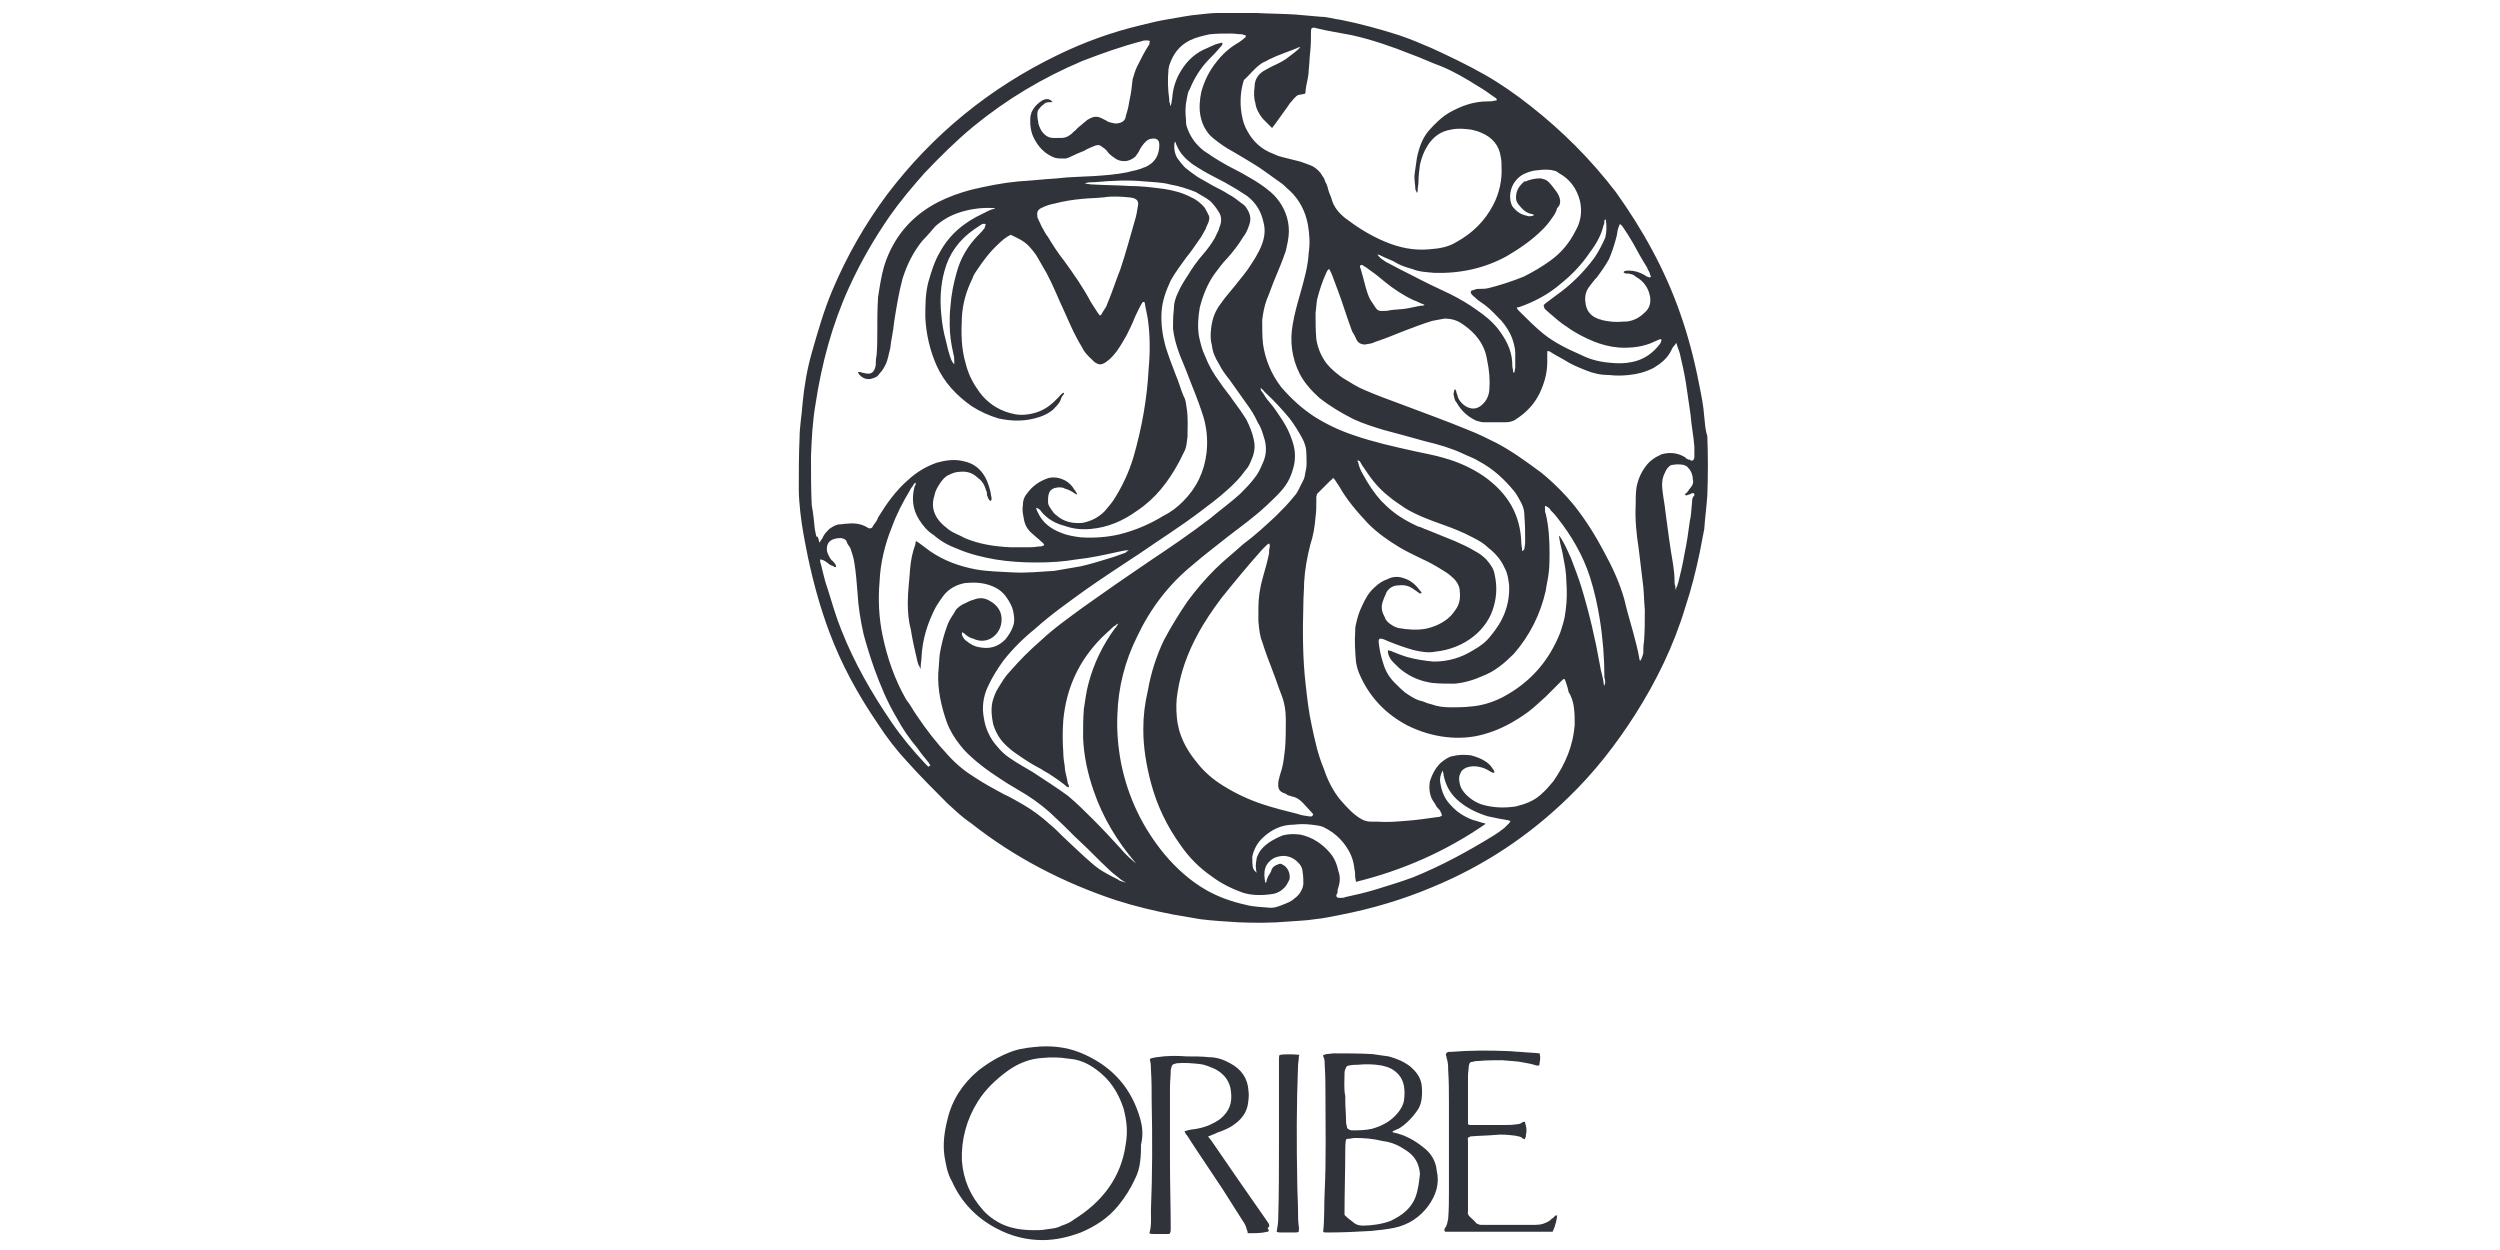 <?xml version="1.0" encoding="utf-8"?>
<!-- Generator: Adobe Illustrator 25.2.1, SVG Export Plug-In . SVG Version: 6.00 Build 0)  -->
<svg version="1.1" id="Слой_1" xmlns="http://www.w3.org/2000/svg" xmlns:xlink="http://www.w3.org/1999/xlink" x="0px" y="0px"
	 viewBox="0 0 328 164" style="enable-background:new 0 0 328 164;" xml:space="preserve">
<style type="text/css">
	.st0{display:none;}
	.st1{display:inline;}
	.st2{fill:#97113C;}
	.st3{fill:#30333A;}
</style>
<g class="st0">
	<g class="st1">
		<path class="st2" d="M309.4,132.5c-9.5-1.3-11.1-3.1-11.1-12.5c0-31.6,0-63.1,0-94.8c0-2.1,0-4.1,0-6.3c-15.1,0-29.4,0-43.7,0
			c0,2.4,0,4.5,0,7.2c3.7,0,7.2-0.1,10.5,0c4.5,0.1,7.2,2.2,7,7.2c-0.1,5.5,0,10.9,0,16.3c0,4.8,0,9.5,0,14.8
			c-3.4-1.1-5.7-2-8.3-2.8c-26.3-7.9-53.1,11.9-52.8,39.5c0.3,20.3,9.1,35,29.1,41.8c5.9,1.3,8.9,1.7,14.2,0
			c5.7-2.8,11.5-5.6,17.6-8.7c-2.1,7.6,3.2,6.6,8.1,6.6c5.7-0.1,11.6,0,17.4,0c4.8,0,9.6,0,14.3,0c0-3.1,0-5.5,0-7.8
			C310.7,132.9,310.1,132.7,309.4,132.5z M272,120.9c-0.3,2.5-1.7,5.5-3.7,7.2c-8.7,6.9-21,3.5-25-7.2c-5.5-14.6-4.8-29.5,1.6-43.9
			c3.1-7.2,9.8-10.3,15.7-8.7c6.9,1.6,11.4,7.9,11.5,15.7c0,6,0,12,0,17.9C272.2,108.3,272.5,114.5,272,120.9z"/>
	</g>
	<g class="st1">
		<path class="st2" d="M197.1,115.4c0-30,0-59.9,0-89.9c0-2.1,0-4.3,0-6.3c-15,0-29.2,0-43.7,0c0.1,2.5,0.3,4.5,0.4,7
			c3.7,0,6.8-0.1,9.8,0c5.9,0.1,7.5,1.7,7.5,7.5c0,4,0,8,0,12c0,6,0,12.2,0,18.7c-3.4-1.1-5.7-2-8.3-2.6
			c-27.4-7.6-52.5,11.5-52.4,39.8c0.1,20.1,9,34.5,28.5,41.5c6.3,1.1,8.4,1.3,14.2,0c6-2.8,12.2-5.7,18.1-8.7c0.1,1.9,0.4,4,0.5,6.6
			c6.6,0,13.1,0,19.6,0s13,0,19.4,0c0-3,0-5.2,0-7.5C197.1,129.8,197.1,129.8,197.1,115.4z M170.8,121.1c-0.1,2.2-1.5,4.9-3.1,6.3
			c-8.3,7-20.1,4.6-24.6-5.2c-6.9-15.4-6-31.1,1.3-46.1c3.4-6.8,9.8-9.4,15.7-7.8c6,1.6,10.7,7.9,10.7,14.8c0.1,6.3,0,12.6,0,19
			C171,108.5,171.3,114.9,170.8,121.1z"/>
	</g>
	<g class="st1">
		<path class="st2" d="M109.8,127.6c-0.5,0.1-1.1,0-1.5,0.3c-3.7,2.5-7.4,4.4-11.5,1.6c-4.1-2.6-3.7-7-3.7-11.3
			c0.5-11.4,1-22.9,1.1-34.2c0-14.3-7.4-23-21.4-25c-6.3-0.9-13-1.3-19.5-0.7C42.5,59,32.3,61.5,24.6,69.9
			c-4.5,4.9-3.7,13.1,1.7,16.1c5.5,2.8,11.5,3.4,17.4,0.9c4.8-2,5.9-6.3,5.4-10.9c-0.4-2.8-1.1-5.6-1.9-8.7
			c4.9-3.1,10.4-4.4,14.8-1.3c7,4.6,5.9,12.5,5.1,19.4c-0.4,3.2-6.1,3.2-9.4,4.1c-16.1,3.9-31.8,8.4-39.8,25c-2,4.4-1.9,8,0,12
			c4.8,9.4,12,15,23,15.2c10.7,0.3,18.9-5.1,26.7-11.4c6.9,11.8,16.5,12.4,29.1,8.7C106.2,136.3,110.1,132.5,109.8,127.6z
			 M67.4,120.4c-0.1,4.1-5.4,7.6-10.9,7.9c-5.5,0.3-9.6-2.6-10.4-7.4c-1.5-8.7,1.6-15.5,9.6-19.8c3.4-1.9,7-3.4,11.8-5.5
			C67.4,104.9,67.6,112.7,67.4,120.4z"/>
	</g>
</g>
<g>
	<path class="st3" d="M138.2,12.9c0.1,0.1,0.1,0.1,0.1,0.1l0,0C138.3,13,138.3,12.9,138.2,12.9z"/>
	<path class="st3" d="M138.2,12.9c0-0.1-0.1-0.1-0.1-0.1C138.1,12.8,138.2,12.8,138.2,12.9z"/>
	<path class="st3" d="M223.6,54.7c-0.1-1.5-0.4-2.9-0.7-4.4c-0.6-3.1-1.4-6.2-2.5-9.3c-2-5.7-4.9-10.9-8.4-15.8
		c-3.3-4.3-7-8-11.2-11.3c-1.9-1.5-3.9-2.9-6-4.1c-2.3-1.3-4.6-2.4-7-3.5c-1.4-0.6-2.8-1.2-4.3-1.7c-2.5-0.8-5.1-1.5-7.6-2
		c-0.9-0.1-1.7-0.4-2.6-0.4c-1.1-0.1-2.3-0.2-3.4-0.3c-1.6-0.1-3.3-0.1-5.1-0.2c-1.5,0-3.2,0-4.9,0c-0.9,0-1.7,0.1-2.6,0.2
		c-1.3,0.1-2.6,0.4-3.9,0.6c-1.3,0.2-2.5,0.5-3.7,0.8c-3.8,0.9-7.4,2.2-10.9,3.9c-8.9,4.3-16.4,10.4-22.4,18.3
		c-2.9,3.9-5.3,8.1-7.2,12.6c-1.1,2.6-1.9,5.4-2.7,8.2c-0.6,2.1-1,4.4-1.2,6.6c-0.1,1.5-0.4,3.1-0.4,4.6c-0.1,2.2-0.1,4.5-0.1,6.7
		c0,1,0.1,2,0.2,3c0.2,1.9,0.6,3.9,1,5.9c0.7,3.3,1.6,6.6,2.8,9.8c1.6,4.3,3.8,8.3,6.4,12.1c1.1,1.7,2.4,3.4,3.8,4.9
		c1.7,1.9,3.5,3.7,5.3,5.5c1,0.9,1.9,1.8,3.1,2.6c5.7,4.5,12.1,7.8,19,10.1c2.5,0.8,5,1.4,7.6,1.9c1.1,0.2,2.4,0.4,3.5,0.6
		c1.6,0.2,3.3,0.3,4.9,0.4c2.2,0.1,4.5,0.1,6.7-0.1c1.1-0.1,2.2-0.1,3.4-0.3c1.2-0.1,2.4-0.4,3.5-0.6c4.1-0.8,8.1-2,11.9-3.6
		c6.8-2.8,12.8-6.8,18-11.9c3.3-3.2,6.1-6.8,8.6-10.7c2.8-4.4,5.1-9.1,6.6-14.1c0.8-2.4,1.4-4.8,1.9-7.2c0.2-1,0.4-2.1,0.6-3.1
		c0.1-1.5,0.3-2.9,0.4-4.4c0.1-2.6,0.1-5.3,0-7.8C223.7,56.3,223.7,55.5,223.6,54.7z M212.1,31c0.1-0.4,0.1-0.9,0.3-1.3
		c0-0.1,0.1-0.1,0.1-0.3c0.3,0.1,0.4,0.4,0.5,0.5c0.4,0.6,0.8,1.2,1.2,1.9c0.6,1.1,1.2,2.2,1.9,3.3c0.1,0.4,0.4,0.6,0.4,1
		c0.1,0.1,0.1,0.1,0.1,0.2c-0.1,0.1-0.1,0.1-0.2,0.1c-0.2-0.1-0.4-0.1-0.6-0.3c-0.7-0.4-1.4-0.6-2.1-0.6c-0.2,0-0.4,0-0.6,0.1
		c-0.1,0.1-0.1,0.1-0.1,0.1c0.1,0.1,0.1,0.1,0.1,0.1c0.1,0.1,0.4,0.1,0.6,0.1c0.4,0.1,0.6,0.1,0.9,0.4c1.1,0.6,1.7,1.5,1.9,2.7
		c0.1,0.8-0.1,1.4-0.6,1.9c-0.6,0.6-1.2,1-2,1.2c-0.4,0.1-0.7,0.1-1,0.1c-0.9,0.1-1.8,0-2.7-0.2c-0.2-0.1-0.4-0.1-0.6-0.2
		c-1-0.4-1.5-1.1-1.6-2.2c-0.1-0.8,0.1-1.5,0.6-2.1c0.3-0.4,0.6-0.8,0.9-1.1c0.6-0.8,1.1-1.5,1.6-2.4
		C211.4,33.3,211.8,32.2,212.1,31z M210.4,29.5c0.1-0.1,0.1-0.4,0.1-0.6l0.1-0.1c0,0,0.1,0,0.1,0.1c0.1,0.8,0.1,1.6-0.1,2.3
		c-0.4,0.9-0.8,1.7-1.4,2.6c-1.4,1.9-3.1,3.6-5.1,5c-0.4,0.3-0.8,0.6-1.2,0.9c-0.1,0.1-0.3,0.2-0.4,0.4c0.1,0.1,0.1,0.1,0.1,0.3
		c0.1,0.2,0.4,0.4,0.6,0.6c0.8,0.7,1.6,1.4,2.4,1.9c1.1,0.8,2.3,1.4,3.5,1.9c1,0.4,2.1,0.7,3.3,0.8c1.6,0.1,3.3-0.1,4.7-0.8
		c0.2-0.1,0.5-0.2,0.7-0.3c0.1,0,0.1,0,0.2,0.1c-0.1,0.2-0.1,0.4-0.2,0.5c-0.9,1.2-2.1,2.1-3.7,2.4c-0.9,0.2-1.9,0.2-2.8,0.1
		c-1.3-0.1-2.6-0.4-3.8-1c-1.8-0.8-3.5-1.6-5-2.8c-1.1-0.9-2.1-1.9-3.1-2.9c-0.1-0.1-0.3-0.3-0.4-0.5c0.1-0.1,0.1-0.1,0.3-0.1
		c2-0.7,3.9-1.7,5.5-3.1c1.5-1.2,2.8-2.6,3.8-4.1C209.5,31.9,210.1,30.8,210.4,29.5z M204.1,25c-0.3-0.4-0.6-0.8-0.9-1.1
		c-0.4-0.4-0.7-0.4-1.1-0.5c-0.6,0-1.1,0.1-1.7,0.3c-0.1,0.1-0.2,0.1-0.4,0.1c-0.7,0.6-1.1,1.2-1.1,2.1c0,0.4,0.1,0.6,0.3,0.9
		c0.5,0.6,1,1.2,1.9,1.3c0.1,0,0.1,0.1,0.1,0.1c0.1,0.1-0.1,0.1-0.1,0.1c-0.3,0.1-0.6,0.1-0.8,0c-0.6-0.1-1.1-0.4-1.5-0.8
		c-0.2-0.2-0.4-0.4-0.5-0.7c-0.5-1.4,0.1-3.1,1.5-3.9c0.4-0.2,0.9-0.4,1.4-0.5c0.8-0.1,1.5-0.2,2.3-0.1c0.4,0.1,0.7,0.1,1,0.4
		c1.5,0.8,2.4,2.1,2.8,3.7c0.3,1.4,0.1,2.7-0.6,3.9c-0.8,1.6-1.9,2.9-3.3,3.9c-1.1,0.8-2.3,1.5-3.5,2.1c-1.5,0.6-3,1.1-4.6,1.5
		c-0.4,0.1-0.8,0.1-1.2,0.1c-0.2,0-0.4,0-0.6,0.1c-0.1,0-0.2,0.1-0.4,0.1c-0.1,0.1-0.2,0.2-0.1,0.4c0.1,0.2,0.4,0.4,0.6,0.6
		c0.4,0.4,0.8,0.6,1.2,0.9c0.8,0.6,1.5,1.4,2.2,2.1c0.6,0.7,1.1,1.5,1.4,2.3c0.2,0.6,0.4,1.3,0.4,1.9c0,0.6,0,1.2,0,1.9
		c0,0.2-0.1,0.4-0.1,0.6c0,0.1-0.1,0.1-0.1,0.1c-0.1-0.1-0.1-0.2-0.1-0.4c-0.1-0.4-0.1-0.6-0.1-1c-0.1-1.7-0.9-3.1-1.9-4.4
		c-0.8-1-1.7-1.7-2.7-2.4c-1.1-0.8-2.3-1.5-3.5-2.1c-1.7-0.8-3.4-1.6-5.1-2.5c-1-0.5-2-1-3.1-1.6c-0.3-0.1-0.6-0.4-0.8-0.5
		s-0.4-0.4-0.6-0.6c0.2,0,0.4,0.1,0.4,0.1c0.7,0.4,1.5,0.6,2.1,1c0.7,0.4,1.4,0.6,2.1,0.8c1,0.4,1.9,0.4,2.9,0.5
		c3.4,0.1,6.6-0.6,9.5-2.2c1.7-1,3.3-2.1,4.7-3.5c0.5-0.5,0.9-1,1.3-1.6c0.3-0.4,0.5-0.8,0.6-1.2C204.9,26.8,204.8,25.9,204.1,25z
		 M186.9,40c-0.1,0.1-0.2,0.1-0.4,0.1c-0.7,0.1-1.4,0.3-2.1,0.4c-0.6,0.1-1.4,0.1-2,0.2c-0.4,0.1-0.8,0.1-1.1,0.1
		c-0.4,0-0.6-0.1-0.8-0.4s-0.4-0.6-0.6-0.9c-0.4-0.6-0.6-1.4-0.8-2.1c-0.2-0.8-0.4-1.5-0.6-2.2c-0.1-0.1-0.1-0.3,0-0.4
		c0.1-0.1,0.4,0,0.4,0.1c0.3,0.1,0.6,0.4,0.9,0.6c0.6,0.4,1.2,0.9,1.8,1.4c1.2,1,2.6,1.9,3.9,2.5c0.4,0.1,0.8,0.4,1.2,0.5
		C186.7,39.9,186.9,40,186.9,40z M165.7,8.2c0.3-0.1,0.6-0.3,0.8-0.4c1.2-0.6,2.5-1,3.7-1.5c0.1-0.1,0.2-0.1,0.4-0.1
		c-0.1,0.1-0.1,0.1-0.1,0.1c-0.4,0.4-0.8,0.7-1.2,1c-0.7,0.6-1.5,1-2.4,1.4c-0.4,0.2-0.7,0.4-1.1,0.6c-0.8,0.5-1.2,1.2-1.2,2.1
		c-0.1,0.7-0.1,1.5,0.1,2.1c0.1,0.8,0.5,1.5,1,2.1c0.4,0.4,0.8,0.8,1.2,1.2c0.1-0.1,0.1-0.2,0.3-0.4c0.6-0.8,1.2-1.7,1.8-2.5
		c0.2-0.4,0.5-0.6,0.7-0.9c0.1-0.1,0.3-0.3,0.4-0.4c0.1-0.1,0.4-0.2,0.6-0.2c0.1,0,0.4-0.1,0.5-0.1c0.1-0.1,0.1-0.4,0.1-0.5
		c0.1-0.9,0.4-1.7,0.4-2.6c0.1-0.8,0.1-1.6,0.2-2.4c0.1-0.9,0.1-1.8,0.1-2.6c0-0.1,0-0.4,0.1-0.5c0.2-0.1,0.4-0.1,0.6,0
		c1.6,0.4,3.1,0.6,4.6,0.9c2.7,0.6,5.3,1.5,7.8,2.5c1.4,0.5,2.6,1.1,4,1.6c1.7,0.7,3.2,1.6,4.8,2.6c0.7,0.4,1.4,0.9,2.1,1.4
		c0.1,0.1,0.3,0.1,0.4,0.4c-0.1,0.1-0.1,0.1-0.3,0.1c-0.3,0.1-0.6,0.1-0.9,0.1c-1.9,0-3.5,0.6-5.1,1.5c-1,0.6-1.9,1.5-2.7,2.4
		c-0.8,1-1.2,2.1-1.5,3.5c-0.1,0.7-0.2,1.4-0.3,2.1c-0.1,0.7,0.1,1.5,0.1,2.1c0.1,0.1,0.1,0.2,0.2,0.4c0.1-0.1,0.1-0.2,0.1-0.4
		c0-0.4,0.1-0.6,0.1-1c0-0.8,0.1-1.5,0.2-2.3c0.2-0.9,0.5-1.7,1-2.5c0.7-1.1,1.7-1.9,3.1-2.1c0.9-0.2,1.7-0.1,2.6,0
		c0.4,0.1,0.9,0.2,1.3,0.4c1.5,0.6,2.4,1.7,2.6,3.2c0.1,0.4,0.1,0.9,0.1,1.3c0.1,1.7-0.3,3.5-1.1,5c-1.1,2.1-2.7,3.7-4.9,4.9
		c-1,0.6-2.1,0.8-3.4,0.9c-2.1,0.2-4-0.2-5.9-1c-1.9-0.8-3.5-1.8-5.1-3c-0.9-0.7-1.6-1.5-1.9-2.6c-0.1-0.4-0.3-0.7-0.4-1.1
		s-0.2-0.8-0.4-1.1c-0.1-0.3-0.2-0.6-0.4-0.8c-0.3-0.6-0.8-1-1.3-1.3c-0.5-0.2-1-0.4-1.6-0.6c-0.8-0.2-1.6-0.4-2.4-0.6
		c-0.4-0.1-0.7-0.2-1.1-0.4c-1.6-0.6-2.7-1.6-3.5-3.1c-0.5-0.9-0.7-1.9-0.8-2.9c-0.1-1.2,0-2.5,0.4-3.7C164,9.8,164.7,8.8,165.7,8.2
		z M153.3,9.2c0-0.2,0.1-0.5,0.1-0.6c0.5-1.5,1.3-2.6,2.7-3.3c0.8-0.4,1.7-0.6,2.6-0.8c0.9-0.1,1.9-0.1,2.8-0.1c0.5,0,1,0.1,1.5,0.1
		c0.1,0.1,0.4,0.1,0.5,0.2c-0.1,0.1-0.1,0.1-0.1,0.2c-0.4,0.3-0.7,0.6-1.1,0.8c-1,0.6-1.9,1.4-2.6,2.3c-1,1.2-1.7,2.6-2.1,4.1
		c-0.2,1-0.3,2.1-0.1,3.1s0.6,1.8,1.2,2.5c0.4,0.4,0.8,0.7,1.2,1c0.8,0.6,1.5,1,2.4,1.5c1.3,0.8,2.6,1.5,3.8,2.4
		c0.7,0.5,1.4,1,2.1,1.5c0.4,0.3,0.6,0.6,1,0.9c1.3,1.2,2.1,2.8,2.4,4.5c0.2,1.2,0.3,2.4,0.1,3.7c-0.1,1.8-0.6,3.5-1.1,5.3
		c-0.4,1.4-0.8,2.8-1,4.1c-0.4,2.2-0.1,4.4,0.9,6.4c0.6,1.2,1.6,2.3,2.6,3.2c1.4,1.1,2.9,2,4.5,2.8c1.3,0.6,2.6,1,3.9,1.4
		c1.9,0.5,3.7,1,5.5,1.5c1.7,0.4,3.4,0.9,4.9,1.6c0.8,0.4,1.5,0.6,2.1,1c1.9,1,3.4,2.4,4.7,4c0.4,0.5,0.6,1,0.9,1.5
		c0.3,0.6,0.4,1.1,0.4,1.7c0.1,1.1,0.1,2.4,0.1,3.5c0,0.3-0.1,0.6-0.1,0.8c0,0.1-0.1,0.1-0.2,0.3c-0.1,0-0.1-0.1-0.1-0.1
		c0-0.4-0.1-0.6-0.1-0.9c-0.1-3.8-1.8-6.6-4.9-8.8c-1.6-1.1-3.4-1.9-5.2-2.4c-1.3-0.4-2.6-0.6-3.9-0.9c-2.7-0.6-5.4-1.2-8-2.1
		c-1.8-0.6-3.5-1.4-5.1-2.4c-1.7-1.1-3.1-2.4-4.4-3.9c-1.3-1.7-2.1-3.6-2.4-5.7c-0.1-1-0.1-2.1-0.1-3.1c0.1-0.9,0.3-1.9,0.6-2.7
		c0.4-0.9,0.7-1.9,1.1-2.8c0.5-1.2,1-2.4,1.4-3.6c0.2-0.9,0.4-1.7,0.4-2.6c0-1.6-0.6-3.1-1.6-4.3c-0.4-0.5-0.9-0.9-1.4-1.3
		c-0.8-0.6-1.6-1.1-2.5-1.6c-0.8-0.5-1.7-0.9-2.6-1.4c-0.7-0.4-1.4-0.8-2-1.2c-0.5-0.4-1-0.6-1.4-1c-0.9-0.8-1.5-1.7-1.9-2.9
		c-0.1-0.3-0.1-0.6-0.1-0.9c-0.1-0.9-0.1-1.8,0.1-2.7c0.1-0.4,0.1-0.9,0.4-1.3c0.6-1.5,1.5-2.9,2.6-4c0.4-0.4,0.9-0.9,1.3-1.4
		c0.1-0.1,0.4-0.4,0.4-0.6c-0.1-0.1-0.1-0.1-0.1-0.1c-0.1,0-0.3,0.1-0.4,0.1c-0.5,0.1-1,0.4-1.5,0.6c-1.5,0.6-2.6,1.6-3.4,2.9
		c-0.7,1.1-1.1,2.3-1.2,3.6c0,0.2-0.1,0.5-0.1,0.7c0,0.1-0.1,0.2-0.1,0.4c-0.1-0.1-0.1-0.1-0.1-0.3c-0.1-0.2-0.1-0.4-0.1-0.6
		C153.2,11.6,153.2,10.3,153.3,9.2z M154.8,46.6c0.4,1,0.8,1.9,1.2,3c0.6,1.5,1.2,3,1.7,4.5c0.6,1.7,0.8,3.5,0.6,5.3
		c-0.3,2.5-1.3,4.6-3.1,6.4c-0.8,0.8-1.6,1.4-2.6,1.9c-1.8,1.1-3.7,1.9-5.7,2.4c-1.7,0.4-3.4,0.5-5.1,0.4c-0.9-0.1-1.9-0.3-2.6-0.6
		c-1.3-0.5-2.4-1.3-3-2.6c-0.1-0.2-0.2-0.4-0.3-0.7c0.1,0.1,0.2,0.1,0.3,0.1c0.1,0.1,0.3,0.2,0.4,0.4c0.8,1,1.9,1.6,3.1,1.9
		c1.1,0.4,2.2,0.5,3.4,0.4c2.3-0.2,4.3-1.1,6.1-2.4c2.4-1.6,4.1-3.8,5.5-6.4c0.2-0.4,0.4-0.8,0.6-1.2c0.4-0.7,0.4-1.4,0.5-2.1
		c0-1.2,0.1-2.4-0.1-3.7c-0.1-0.6-0.1-1.1-0.4-1.6c-0.4-0.9-0.6-1.8-1-2.7c-0.5-1.3-1-2.6-1.4-3.9c-0.4-1.5-0.6-3-0.5-4.5
		c0.1-1.5,0.6-2.8,1.2-4.1c0.6-1.1,1.4-2.1,2.1-3.1c0.6-0.7,1.1-1.5,1.6-2.2c0.4-0.5,0.6-1,0.9-1.5c0.1-0.4,0.3-0.6,0.4-1
		c0.1-0.4,0.1-0.6-0.1-0.9c-0.1-0.3-0.3-0.5-0.4-0.8c-0.5-0.6-1.1-1.1-1.8-1.4c-1.1-0.6-2.3-0.9-3.5-1.1c-1.5-0.2-3.1-0.4-4.6-0.4
		c-1.6-0.1-3.3-0.1-4.9-0.2c-0.4,0-0.6-0.1-0.9-0.1c0-0.1,0-0.1,0.1-0.1c0.4-0.1,0.8-0.1,1.2-0.1c2.1-0.2,4.4-0.3,6.4-0.1
		c1.1,0.1,2.3,0.1,3.4,0.4c1.2,0.2,2.4,0.6,3.4,1c0.6,0.4,1.3,0.7,1.9,1.2c0.4,0.4,0.8,0.9,1.1,1.4c0.4,0.6,0.4,1.3,0.1,2
		c-0.1,0.5-0.4,0.9-0.6,1.4c-0.4,0.7-0.9,1.4-1.5,2.1c-0.8,0.9-1.5,1.9-2.1,2.9c-0.4,0.6-0.9,1.4-1.2,2.1c-0.4,0.8-0.6,1.5-0.6,2.4
		c-0.1,0.8-0.1,1.6-0.1,2.4C154,44.1,154.3,45.3,154.8,46.6z M149.3,27c-0.1,0.6-0.2,1.3-0.4,1.9c-0.6,2.1-1.2,4.3-1.9,6.4
		c-0.6,1.5-1.1,3.1-1.7,4.5c-0.1,0.4-0.4,0.8-0.6,1.1c-0.1,0.1-0.1,0.4-0.4,0.5c-0.1-0.1-0.2-0.3-0.3-0.4c-0.3-0.5-0.6-0.9-0.9-1.4
		c-1-1.9-2.2-3.6-3.5-5.4c-0.8-1-1.5-2.1-2.1-3.1c-0.4-0.5-0.6-1-0.9-1.5c-0.1-0.3-0.3-0.6-0.4-0.9c-0.1-0.1-0.1-0.2-0.1-0.4
		c-0.1-0.5,0.1-0.8,0.5-1c0.6-0.3,1.2-0.5,1.8-0.6c1.1-0.3,2.4-0.5,3.5-0.6c0.9-0.1,1.9-0.1,2.8-0.2c0.1,0,0.1,0,0.1,0
		c1.1-0.2,2.3-0.1,3.4,0C149.3,26,149.4,26.5,149.3,27z M107.1,70.4c-0.1-0.4-0.1-0.6-0.2-1c-0.1-1-0.2-2.1-0.4-3.1
		c-0.1-2.1-0.1-4.2-0.1-6.4c0.1-2.4,0.2-4.6,0.6-6.9c0.8-5.3,2.2-10.5,4.4-15.3c1.5-3.3,3.3-6.4,5.3-9.3c1.4-2,3-3.9,4.6-5.7
		c2-2.1,4.1-4.2,6.4-6.1c4.4-3.6,9.1-6.4,14.3-8.6c2.6-1,5.1-1.9,7.8-2.6c0.2-0.1,0.5-0.1,0.7-0.1c0.1,0,0.1,0,0.4,0.1
		c-0.1,0.1-0.1,0.2-0.1,0.4c-0.6,0.9-1.1,1.9-1.6,2.9c-0.3,0.6-0.4,1.1-0.6,1.7c-0.1,0.9-0.2,1.9-0.4,2.7c-0.1,0.6-0.2,1.2-0.4,1.8
		c0,0.1-0.1,0.2-0.1,0.4c-0.1,0.6-0.6,0.9-1.4,0.9c-0.4-0.1-0.8-0.1-1.2-0.4c-0.2-0.1-0.4-0.2-0.6-0.3c-0.6-0.3-1.1-0.2-1.6,0.1
		c-0.3,0.1-0.5,0.4-0.7,0.5c-0.4,0.4-0.8,0.6-1.1,1c-0.2,0.1-0.4,0.4-0.7,0.6c-0.4,0.3-0.8,0.4-1.2,0.4c-0.4,0-0.6,0-1,0
		c-0.7,0-1.2-0.4-1.6-1c-0.2-0.4-0.4-0.8-0.4-1.2c-0.1-0.4-0.1-0.7-0.1-1c0-0.3,0.1-0.5,0.3-0.7c0.1-0.1,0.2-0.3,0.4-0.4
		c0.4-0.4,0.6-0.4,1.1-0.4c0.1,0,0.1,0,0.2,0l0,0l0,0c-0.1-0.1-0.1-0.1-0.1-0.1c0-0.1-0.1-0.1-0.1-0.1c-0.1-0.1-0.3-0.2-0.5-0.2
		c-0.3,0-0.5,0.1-0.7,0.2c-0.6,0.4-1,0.8-1.3,1.4c-0.1,0.1-0.1,0.4-0.2,0.6c-0.1,1.1,0,2.2,0.6,3.2c0.6,1.1,1.5,1.9,2.6,2.3
		c0.4,0.1,0.9,0.1,1.4,0.1c0.4-0.1,0.6-0.2,1-0.4c0.4-0.2,0.9-0.4,1.4-0.6c0.5-0.3,1-0.5,1.5-0.7c0.3-0.1,0.6-0.1,0.8,0.1
		c0.3,0.2,0.6,0.4,0.8,0.7c0.2,0.3,0.6,0.6,0.9,0.8c0.5,0.4,1.1,0.5,1.7,0.4c0.4-0.1,0.8-0.3,1.1-0.6c0.1-0.2,0.4-0.5,0.5-0.8
		c0.2-0.4,0.5-0.8,0.8-1.1c0.2-0.2,0.5-0.4,0.8-0.4c0.6-0.1,1,0.1,1,0.8c0,1-0.3,1.8-1,2.4c-0.4,0.3-0.7,0.5-1.1,0.6
		c-0.6,0.3-1.4,0.4-2.1,0.6c-1.5,0.3-2.9,0.4-4.4,0.5c-1.6,0.1-3.2,0.1-4.8,0.3c-1.7,0.1-3.4,0.3-5.1,0.4c-2.1,0.2-4.1,0.6-6.2,1.1
		c-1.5,0.4-2.9,0.9-4.3,1.6c-3.5,1.8-5.9,4.6-7.1,8.4c-0.4,1.4-0.6,2.8-0.8,4.1c-0.1,1.5-0.1,3.1-0.1,4.6c0,1,0,2-0.1,3.1
		c-0.1,0.4-0.1,0.8-0.1,1.2c0,0.1-0.1,0.3-0.1,0.4c-0.2,0.6-0.6,0.8-1.1,0.7c-0.2,0-0.4-0.1-0.6-0.1c-0.1-0.1-0.4-0.1-0.5-0.1
		c-0.1,0.1,0.1,0.2,0.1,0.3c0.5,0.6,1.2,0.8,1.9,0.5c0.4-0.1,0.6-0.3,0.8-0.6c0.4-0.4,0.6-0.8,0.8-1.2c0.3-0.6,0.4-1.4,0.6-2.1
		c0.1-1.1,0.4-2.2,0.5-3.4c0.3-1.9,0.6-3.8,1.1-5.7c0.6-1.9,1.4-3.5,2.6-5c0.6-0.6,1.1-1.2,1.7-1.9c0.9-0.8,1.9-1.4,3.1-1.8
		c1.5-0.5,3.1-0.7,4.6-0.6c0.1,0,0.1,0,0.1,0c0.1,0.1-0.1,0.1-0.1,0.1c-0.5,0.1-1,0.4-1.4,0.6c-2.4,1.1-4.4,2.7-5.7,5.1
		c-0.7,1.2-1.1,2.5-1.5,3.9c-0.4,1.5-0.4,3.1-0.4,4.6c0.1,2.2,0.6,4.4,1.5,6.4c1,2.2,2.6,3.9,4.6,5.3c1.1,0.7,2.2,1.2,3.5,1.6
		c1.9,0.4,3.6,0.4,5.4-0.2c0.6-0.2,1.2-0.5,1.7-0.9c0.4-0.4,0.8-0.8,1-1.2c0.1-0.3,0.2-0.6,0.4-0.8c0.1-0.1,0.1-0.1,0.1-0.2
		c-0.1-0.1-0.1-0.1-0.2,0c-0.2,0.1-0.4,0.4-0.6,0.6c-0.4,0.4-0.7,0.7-1.1,1c-0.9,0.7-2,1.1-3.2,1.2c-0.9,0.1-1.7-0.1-2.6-0.4
		c-1.6-0.6-2.8-1.6-3.7-3c-0.7-1-1.2-2.1-1.5-3.3c-0.6-2-0.6-4-0.5-6.1c0.1-1.8,0.6-3.5,1.4-5.1c0.1-0.4,0.4-0.8,0.6-1.1
		c0.8-1.2,1.7-2.4,2.8-3.4c0.5-0.5,1-0.9,1.6-1.2c0.8,0.4,1.6,0.7,2.3,1.4c0.4,0.4,0.7,0.8,1,1.2c0.5,0.8,0.9,1.6,1.4,2.4
		c0.9,1.7,1.6,3.5,2.4,5.2c0.5,1.1,1,2.3,1.6,3.4c0.3,0.6,0.6,1,0.9,1.6c0.4,0.6,0.9,1,1.4,1.5c0.6,0.4,0.9,0.4,1.5,0
		c0.6-0.4,1-0.9,1.4-1.4c0.5-0.7,0.9-1.4,1.3-2.1c0.4-0.8,0.8-1.6,1.1-2.4c0.3-0.6,0.5-1.1,0.8-1.6c0.1-0.1,0.1-0.4,0.4-0.4
		c0.1,0.1,0.1,0.1,0.1,0.2c0.1,0.7,0.3,1.4,0.4,2.1c0.3,2.1,0.3,4.4,0.1,6.5c-0.2,3.9-0.9,7.8-2,11.6c-0.6,2-1.5,3.9-2.6,5.6
		c-0.4,0.6-0.8,1-1.2,1.5c-0.8,0.8-1.8,1.3-2.9,1.5c-1.2,0.1-2.4-0.1-3.4-1c-0.3-0.2-0.5-0.5-0.7-0.8c-0.2-0.3-0.4-0.6-0.4-0.9
		c0-0.4,0-0.8,0.1-1.1c0.1-0.4,0.4-0.7,0.9-0.8c0.4-0.1,0.9-0.1,1.2,0.1c0.4,0.1,0.8,0.3,1.1,0.5c0.1,0.1,0.3,0.2,0.5,0.3
		c0-0.1,0-0.1,0-0.1c-0.1-0.3-0.4-0.6-0.5-0.8c-0.4-0.6-1-1-1.6-1.2c-0.6-0.2-1.1-0.2-1.6-0.1c-1.2,0.4-2.1,1-2.9,2.1
		c-0.4,0.5-0.5,1-0.5,1.5c-0.1,0.6,0,1.1,0.1,1.6c0.1,0.8,0.4,1.4,0.9,1.9c0.3,0.3,0.6,0.5,0.9,0.8c0.2,0.1,0.4,0.4,0.7,0.6
		c0.1,0.1,0.1,0.1,0.2,0.3c-0.1,0.1-0.1,0.1-0.2,0.1c-0.1,0.1-0.4,0.1-0.6,0.1c-0.5,0.1-1,0.1-1.5,0.1c-0.7,0-1.4,0-2.1,0
		c-2.1-0.1-4.1-0.4-6-1.2c-0.7-0.4-1.4-0.6-2.1-1.1c-0.5-0.4-0.9-0.7-1.3-1.2c-0.8-1-1-2.1-0.6-3.3c0.1-0.6,0.4-1.1,0.8-1.7
		c0.3-0.4,0.6-0.8,1.1-1c0.4-0.2,0.9-0.4,1.4-0.4c0.9-0.1,1.7,0.1,2.4,0.8c0.6,0.4,0.9,1,1.1,1.7c0.1,0.1,0.1,0.4,0.1,0.6
		c0.1,0.1,0.1,0.4,0.3,0.6c0.1,0.1,0.1,0.1,0.2,0.1c0.1-0.1,0.1-0.2,0.1-0.3c0-0.2-0.1-0.4-0.1-0.6c-0.1-0.6-0.3-1.2-0.5-1.7
		c-0.6-1.4-1.6-2.3-3.1-2.6c-1.2-0.3-2.4-0.1-3.5,0.2c-1.4,0.5-2.6,1.2-3.8,2.3c-1.6,1.4-2.8,3.1-3.9,4.9c-0.1,0.4-0.4,0.7-0.6,1
		c-0.1,0.1-0.1,0.4-0.4,0.4c-0.1,0.1-0.4-0.1-0.4-0.1c-0.8-0.5-1.7-0.6-2.6-0.5c-0.4,0-0.8,0.1-1.2,0.1c-0.5,0.1-0.9,0.4-1.2,0.6
		c-0.4,0.4-0.6,0.6-0.8,1c-0.1,0.3-0.4,0.6-0.5,0.8C107.3,70.3,107.3,70.4,107.1,70.4z M125.1,46.5c0.1,0.3,0.1,0.6,0.1,0.9
		c0,0.1,0,0.2,0,0.4c-0.2-0.2-0.3-0.4-0.4-0.6c-0.3-0.8-0.5-1.6-0.7-2.5c-0.3-1.1-0.5-2.2-0.6-3.4c-0.2-1.9-0.1-3.9,0.4-5.7
		c0.6-2.3,1.9-4.1,3.9-5.5c0.3-0.2,0.6-0.4,0.9-0.6c0.1-0.1,0.4-0.2,0.6-0.1c0,0.1,0,0.1,0,0.2c-0.1,0.1-0.1,0.1-0.1,0.3
		c-0.3,0.4-0.5,0.6-0.8,0.9c-1.4,1.4-2.4,3.1-2.9,5c-0.4,1.4-0.7,2.9-0.8,4.4c-0.1,0.8-0.1,1.6-0.1,2.4
		C124.6,43.9,124.8,45.2,125.1,46.5z M121.8,100.6c-0.1-0.1-0.2-0.2-0.4-0.4c-1.6-1.7-3.1-3.5-4.4-5.4c-2.6-3.8-4.9-7.8-6.6-12.1
		c-0.7-1.7-1.2-3.5-1.8-5.4c-0.4-1.1-0.6-2.1-0.9-3.3c-0.1-0.2-0.1-0.4-0.1-0.6c0.2,0,0.4,0.1,0.4,0.1c0.3,0.1,0.6,0.4,0.9,0.6
		c0.1,0.1,0.4,0.1,0.6,0.3c0.1,0,0.1,0,0.2,0c0-0.2-0.1-0.4-0.2-0.5c-0.1-0.1-0.2-0.3-0.4-0.4c-0.3-0.4-0.5-0.8-0.6-1.2
		c-0.1-0.8,0.2-1.4,1-1.6c0.3-0.1,0.6-0.1,0.9-0.1c0.4,0.1,0.6,0.2,0.7,0.5c0.1,0.4,0.4,0.6,0.5,0.9c0.2,0.6,0.4,1.2,0.5,1.9
		c0.2,1.2,0.3,2.6,0.4,3.8c0.1,1.9,0.4,3.7,0.8,5.5c0.4,1.5,0.9,3.1,1.4,4.5c0.8,2.2,1.7,4.4,2.9,6.4c0.8,1.5,1.7,2.8,2.8,4.1
		c0.4,0.6,0.9,1.2,1.4,1.8c0.1,0.1,0.1,0.3,0.3,0.4C121.9,100.5,121.8,100.6,121.8,100.6z M148.3,115.8c-0.3,0.1-0.6,0-0.9-0.1
		c-0.3-0.1-0.5-0.1-0.7-0.3c-1.2-0.6-2.4-1.2-3.4-2.1c-1.3-1.1-2.6-2.4-3.8-3.5c-0.6-0.6-1.1-1.1-1.7-1.6c-1.1-1-2.3-1.9-3.5-2.6
		c-0.9-0.5-1.7-1-2.6-1.4c-1.3-0.7-2.6-1.4-3.8-2.2c-1.3-0.8-2.4-1.7-3.5-2.9c-1.5-1.6-2.9-3.4-4.1-5.2c-0.5-0.7-0.9-1.5-1.4-2.1
		c-1.5-2.6-2.5-5.5-3.1-8.4c-0.5-2.4-0.6-4.7-0.4-7.1c0.1-2.4,0.7-4.9,1.6-7.1c0.6-1.7,1.5-3.4,2.4-4.9c0.1-0.3,0.4-0.5,0.5-0.8
		c0.1-0.1,0.1-0.1,0.2-0.2c0.1,0.2,0,0.4-0.1,0.5c-0.4,1.5-0.3,3,0.6,4.4c0.5,0.8,1.1,1.5,1.9,2c0.9,0.8,2,1.4,3.1,1.8
		c1.6,0.7,3.3,1.1,5,1.4c1.8,0.3,3.6,0.4,5.4,0.4c1.7,0,3.5-0.1,5.2-0.4c1.9-0.2,3.7-0.6,5.5-1c0.4-0.1,0.6-0.1,1-0.2
		c0.1,0,0.2,0,0.4,0c-0.1,0.1-0.4,0.2-0.4,0.3c-0.6,0.2-1.3,0.5-2,0.7c-1.3,0.4-2.6,0.8-3.9,1.1c-1.2,0.2-2.4,0.4-3.5,0.6
		c-1.8,0.1-3.6,0.3-5.4,0.2c-1.6-0.1-3.2-0.1-4.9-0.4c-2.1-0.4-4.1-1.1-6-2.4c-0.4-0.3-0.8-0.6-1.2-0.9c-0.1-0.1-0.4-0.3-0.6-0.4
		c-0.1,0.1-0.1,0.3-0.1,0.4c-0.4,1.1-0.6,2.1-0.7,3.3c-0.1,1.5-0.3,2.9-0.3,4.4c0,1.2,0.1,2.4,0.4,3.5c0.2,1.3,0.5,2.6,0.8,3.9
		c0.1,0.3,0.1,0.6,0.3,0.9c0.1,0.1,0.1,0.2,0.1,0.4c0.1-0.2,0.1-0.2,0.1-0.4c0-0.4,0.1-0.8,0.1-1.1c0.1-2.4,0.8-4.6,1.9-6.7
		c0.4-0.6,0.7-1.1,1.1-1.6c0.7-0.8,1.6-1.3,2.7-1.5c1.1-0.1,2.2-0.1,3.3,0.3c0.9,0.3,1.6,0.8,2.1,1.5c0.5,0.7,0.9,1.4,1,2.3
		c0.1,0.6,0.1,1.1-0.1,1.6c-0.2,0.6-0.6,1.2-1,1.7c-1,1-2.1,1.3-3.5,1c-0.6-0.1-1.1-0.4-1.6-0.8c-0.2-0.1-0.4-0.4-0.5-0.6
		c-0.1-0.1-0.1-0.4-0.1-0.5c0.1-0.1,0.2,0.1,0.3,0.1c0.4,0.4,0.8,0.6,1.2,0.7c1.9,0.9,3.6-0.6,3.7-2.3c0.1-1.2-0.5-2.1-1.6-2.7
		c-0.7-0.4-1.4-0.4-2.1-0.1c-0.5,0.1-0.9,0.4-1.4,0.6c-0.5,0.3-0.9,0.6-1.1,1.1c-0.4,0.6-0.8,1.2-1,1.9c-0.4,1.1-0.7,2.3-0.9,3.5
		c-0.1,0.8-0.1,1.6-0.2,2.5c-0.1,2.2,0.4,4.4,1.1,6.4c0.4,1.1,1,2.1,1.8,3.1c0.6,0.8,1.3,1.4,2.1,2.1c1.3,1.1,2.7,2,4.1,2.9
		c0.8,0.5,1.7,1,2.5,1.5c1.4,0.9,2.7,1.9,3.9,3.1c1.1,1,2.1,2.1,3.2,3.1c1.2,1.1,2.4,2.4,3.6,3.5c0.4,0.4,0.9,0.8,1.3,1.1
		c0.4,0.4,0.9,0.6,1.4,0.9c0.2,0.1,0.4,0.1,0.6,0.4C148.5,115.7,148.4,115.8,148.3,115.8z M149.4,113.5c-0.3-0.2-0.6-0.4-0.8-0.6
		c-0.6-0.5-1.1-1-1.6-1.6c-1.1-1.2-2.3-2.5-3.5-3.7c-1.1-1.1-2.2-2.2-3.4-3.2c-1.5-1.1-3.1-2.1-4.6-3.1c-1-0.6-2.1-1.2-3.1-1.9
		c-0.6-0.4-1.1-0.9-1.6-1.5c-0.9-1-1.5-2.3-1.7-3.6c-0.3-1.5-0.1-2.9,0.5-4.2c0.6-1.3,1.3-2.4,2.1-3.5c1.2-1.5,2.6-2.9,4.1-4.1
		c2.1-1.9,4.4-3.5,6.6-5.1c2.4-1.7,4.9-3.3,7.3-4.9c2.6-1.8,5.3-3.5,7.8-5.4c1.2-0.9,2.4-1.8,3.5-2.8c0.9-0.8,1.7-1.6,2.4-2.6
		c0.4-0.4,0.6-0.9,0.8-1.4c0.4-0.9,0.5-1.7,0.3-2.6c-0.2-1-0.6-1.9-1-2.7c-0.5-0.8-1-1.5-1.6-2.3c-0.6-0.9-1.3-1.7-1.9-2.6
		c-0.8-1.1-1.4-2.1-1.9-3.4c-0.4-0.8-0.6-1.7-0.8-2.6c-0.2-1.2-0.1-2.5,0.1-3.7c0.4-1.6,1-3.1,1.9-4.4c0.6-0.8,1.1-1.5,1.7-2.1
		c0.8-0.9,1.5-1.8,2.1-2.8c0.4-0.5,0.6-1,0.8-1.6c0.3-0.8,0.1-1.5-0.3-2.1c-0.2-0.4-0.5-0.6-0.8-0.8c-0.5-0.4-1-0.8-1.6-1.1
		c-0.6-0.4-1.4-0.8-2-1.1c-0.7-0.4-1.4-0.8-2.1-1.2c-0.6-0.4-1.1-0.8-1.6-1.2c-0.4-0.4-0.7-0.8-1-1.2c-0.4-0.6-0.5-1.4-0.4-2.1
		c0,0,0.1-0.1,0.1-0.1c0.1,0.2,0.1,0.4,0.2,0.5c0.4,1,1.1,1.7,2,2.4c0.9,0.6,1.9,1.2,2.9,1.7c1,0.5,1.9,1,2.9,1.6
		c0.5,0.3,0.9,0.6,1.4,0.9c1.2,0.9,1.9,2.1,2.2,3.6c0.3,1.2,0,2.4-0.6,3.6c-0.3,0.6-0.6,1.1-1,1.7c-0.6,1-1.4,1.9-2.1,2.8
		c-0.5,0.6-0.9,1.1-1.4,1.7c-0.3,0.4-0.5,0.7-0.8,1.1c-0.6,0.9-0.9,1.9-1,2.9c-0.1,0.8-0.1,1.5,0.1,2.2c0.1,0.9,0.4,1.6,0.9,2.4
		c0.4,0.8,0.9,1.5,1.4,2.1c0.7,1,1.5,2.1,2.2,3.1c0.6,0.8,1.1,1.6,1.5,2.5c0.4,0.6,0.6,1.2,0.8,1.9c0.4,1.1,0.4,2.3-0.1,3.4
		c-0.3,0.7-0.6,1.4-1.1,2c-0.6,0.8-1.2,1.4-1.9,2.1c-1.2,1.1-2.6,2.1-3.9,3.2c-2.6,2-5.4,3.9-8.1,5.7c-2.8,1.9-5.7,3.9-8.5,5.9
		c-1.9,1.4-3.9,2.8-5.6,4.4c-1.5,1.3-2.8,2.6-4.1,4.1c-0.6,0.6-1,1.3-1.5,2.1c-0.4,0.6-0.6,1.2-0.8,1.9c-0.2,1-0.1,1.9,0.1,2.9
		c0.3,1,0.8,1.9,1.5,2.6c0.6,0.6,1.1,1,1.7,1.4c1,0.7,2.1,1.4,3.1,1.9c0.4,0.3,0.9,0.5,1.3,0.8c0.6,0.4,1.2,0.8,1.7,1.2
		c0.1,0.1,0.4,0.4,0.6,0.4c0.1-0.1,0-0.4-0.1-0.5c-0.1-0.8-0.4-1.5-0.4-2.2c-0.1-0.6-0.2-1.3-0.2-1.9c-0.1-1.4-0.1-2.8,0-4.2
		c0.4-4.3,2.1-7.9,5.1-10.9c0.5-0.5,1-0.9,1.5-1.4c0.1-0.1,0.3-0.1,0.4-0.3c0.1,0,0.1,0,0.2-0.1c0,0.1,0,0.1-0.1,0.2
		c-0.1,0.1-0.1,0.3-0.3,0.4c-1.6,2.2-2.8,4.6-3.5,7.3c-0.3,1.1-0.4,2.1-0.6,3.3c-0.1,1.2-0.1,2.6-0.1,3.8c0.1,2.4,0.6,4.7,1.4,7
		c1.2,3.5,3.1,6.6,5.4,9.3c0.4,0.4,0.6,0.7,0.9,1c0.1,0.1,0.1,0.2,0.3,0.4C150.4,114,149.8,113.9,149.4,113.5z M171,116
		c-0.1,0.8-0.6,1.5-1.2,1.9c-0.4,0.4-1,0.6-1.5,0.8c-0.5,0.2-1,0.4-1.5,0.4c-0.1,0-0.1,0-0.1,0c-1.1-0.1-2.2-0.1-3.3-0.4
		c-1.8-0.4-3.5-1-5.1-1.9c-2.1-1.2-3.9-2.8-5.5-4.7c-2.9-3.5-4.8-7.5-5.7-11.9c-0.4-2.1-0.6-4.2-0.5-6.4c0.1-3.6,1-7.1,2.6-10.3
		c1.7-3.6,4.1-6.8,7.3-9.4c1.5-1.3,3.1-2.5,4.6-3.7c1.7-1.3,3.5-2.6,5.1-4.1c0.6-0.6,1.3-1.2,1.9-1.9c0.9-1,1.4-2.1,1.7-3.5
		c0.2-1.1,0.1-2.1-0.3-3.2c-0.3-0.9-0.7-1.7-1.2-2.5c-0.6-0.9-1.1-1.7-1.8-2.5c-0.4-0.4-0.6-0.9-1-1.4c-0.1-0.1-0.1-0.2-0.1-0.4
		c0.1,0,0.1,0.1,0.1,0.1c0.1,0.1,0.3,0.2,0.4,0.4c1.2,1.1,2.3,2.3,3.3,3.5c0.6,0.8,1.1,1.6,1.6,2.5c0.4,0.7,0.6,1.4,0.6,2.2
		c0,0.8,0.1,1.5-0.1,2.2c-0.1,0.5-0.1,0.9-0.4,1.4c-0.4,0.7-0.6,1.4-1.1,1.9c-0.7,0.9-1.5,1.7-2.4,2.6c-1.4,1.3-2.8,2.6-4.3,3.7
		c-1.2,1.1-2.5,2.1-3.7,3.3c-1.3,1.3-2.5,2.7-3.6,4.2c-1.1,1.6-2.2,3.4-3.1,5.1c-1,2.1-1.7,4.3-2.1,6.6c-0.4,1.7-0.6,3.3-0.6,5.1
		c0,2.4,0.4,4.7,1,7c0.8,3,2.1,5.7,3.9,8.2c1.1,1.6,2.5,3,4.1,4.1c1.2,0.9,2.6,1.6,4,2.1c1.2,0.4,2.6,0.4,3.9,0.2
		c0.8-0.1,1.5-0.6,1.9-1.2c0.1-0.2,0.3-0.5,0.4-0.8c0.1-0.8-0.3-1.6-1-1.9c-0.1-0.1-0.4-0.1-0.5,0c-0.4,0.1-0.8,0.4-0.9,0.8
		c-0.1,0.4-0.4,0.6-0.5,1c-0.1,0.1-0.1,0.4-0.2,0.6c-0.1,0-0.1,0-0.1,0c-0.1-0.6-0.2-1.2,0-1.9c0.2-0.6,0.6-1,1.1-1.3
		c1.3-0.6,2.6-0.3,3.5,0.9c0.2,0.3,0.3,0.6,0.3,0.9C171,114.9,171,115.5,171,116z M165.6,84.2c0.4,1.3,0.9,2.6,1.4,3.9
		c0.4,1,0.7,2,1.1,3c0.4,1,0.6,2.1,0.6,3.3c0,1.2,0,2.6-0.1,3.8c-0.1,0.9-0.2,1.8-0.4,2.6c-0.1,0.4-0.3,0.9-0.4,1.4
		c-0.1,0.3-0.1,0.6-0.1,0.8c0,0.5,0.2,0.8,0.6,1c0.2,0.1,0.4,0.1,0.6,0.3c0.2,0.1,0.4,0.1,0.6,0.2c0.6,0.1,1,0.4,1.4,0.8
		c0.4,0.4,0.8,0.9,1.2,1.3c0.1,0.1,0.3,0.3,0.1,0.4c-0.1,0.2-0.4,0.1-0.5,0.1c-0.5-0.1-0.9-0.1-1.4-0.3c-1.6-0.4-3.2-0.8-4.7-1.3
		c-1.8-0.6-3.5-1.4-5.1-2.4c-1.3-0.8-2.5-1.8-3.5-3.1c-1.4-1.7-2.4-3.6-2.6-5.9c-0.1-1.1-0.1-2.2,0.1-3.3c0.4-2.6,1.3-5.1,2.6-7.5
		c0.9-1.7,2-3.3,3.2-4.9c1.7-2.1,3.5-4.3,5.3-6.3c0.1-0.1,0.4-0.4,0.5-0.5c0.1-0.1,0.2-0.2,0.4-0.3c0.1,0.1,0.1,0.3,0.1,0.4
		c-0.1,0.4-0.1,0.6-0.1,0.9c-0.2,1-0.5,2.1-0.8,3.1c-0.4,1.4-0.6,2.7-0.6,4.1c0,0.6,0,1.1,0,1.7C165.2,82.6,165.3,83.5,165.6,84.2z
		 M198,108c-0.2,0.2-0.4,0.4-0.6,0.6c-0.5,0.4-0.9,0.7-1.4,1c-3.4,2.1-6.9,4-10.6,5.5c-1.6,0.6-3.3,1.1-4.9,1.6
		c-1.3,0.4-2.6,0.7-4,1c-0.2,0.1-0.4,0.1-0.7,0.1c-0.1,0-0.3,0-0.4-0.1c-0.1-0.1-0.1-0.3,0-0.4c0.1-0.1,0.1-0.4,0.1-0.6
		c0.3-0.8,0.4-1.6,0.1-2.4c-0.2-0.9-0.5-1.7-1.1-2.4c-1-1.2-2.4-2.1-3.9-2.4c-0.8-0.1-1.5-0.1-2.3,0.1c-1,0.4-1.9,0.9-2.6,1.6
		c-0.4,0.4-0.6,0.8-0.8,1.3c-0.1,0.6-0.2,1-0.1,1.6c0,0.1,0,0.2,0.1,0.4c-0.3-0.2-0.4-0.4-0.5-0.6c-0.1-0.5-0.1-1-0.1-1.5
		c0.2-1,0.7-1.9,1.5-2.6c1.1-1,2.4-1.6,3.9-1.6c0.8-0.1,1.6-0.1,2.4,0c0.6,0.1,1.2,0.1,1.7,0.4c1.2,0.6,2.2,1.5,2.9,2.6
		c0.6,0.9,0.9,1.8,1,2.8c0.1,0.4,0.1,0.8,0.1,1.1c0,0.1,0.1,0.4,0.1,0.6c6.1-1.5,11.8-4,17-7.6c-0.1-0.1-0.1-0.1-0.2-0.1
		c-0.5-0.1-0.9-0.3-1.4-0.4c-1.1-0.4-2.1-1-2.9-1.9c-0.8-0.8-1.2-1.7-1.4-2.8c-0.1-0.5-0.1-0.9,0.1-1.4c0-0.1,0.1-0.1,0.1-0.4
		c0.1,0.1,0.1,0.1,0.1,0.2c0.1,0.1,0.1,0.2,0.1,0.4c0.3,1.5,1,2.6,2.1,3.5c1.1,0.9,2.4,1.5,3.7,1.9c0.6,0.1,1.3,0.3,2,0.4
		c0.2,0,0.4,0.1,0.6,0.1c0.1,0,0.1,0.1,0.4,0.1C198.1,107.8,198.1,107.9,198,108z M206.6,95.1c-0.2,2.7-1.2,5.1-2.8,7.4
		c-0.5,0.6-1,1.2-1.7,1.8c-0.9,0.8-2,1.2-3.2,1.5c-1.3,0.2-2.6,0.2-3.9-0.1c-1-0.2-1.9-0.7-2.6-1.4c-0.4-0.4-0.8-0.9-0.9-1.6
		c-0.1-0.4-0.1-0.9,0.1-1.2c0.1-0.4,0.4-0.6,0.8-0.8c0.6-0.2,1.1-0.2,1.6-0.1c0.6,0.1,1,0.3,1.5,0.6c0.1,0.1,0.4,0.2,0.5,0.2
		c0.1-0.1,0.1-0.1,0-0.3c-0.3-0.5-0.6-0.9-1.1-1.2c-0.6-0.4-1.2-0.6-1.9-0.8c-0.8-0.1-1.6-0.1-2.4,0.1c-0.6,0.1-1.1,0.5-1.6,0.9
		c-0.7,0.7-1.1,1.5-1.4,2.4c-0.1,0.6-0.1,1.3,0.1,1.9c0.1,0.4,0.4,0.8,0.6,1.1c0.1,0.3,0.4,0.6,0.6,0.8c0.1,0.1,0.1,0.3,0.2,0.4
		c0.1,0.2,0.1,0.4-0.1,0.4c-0.1,0.1-0.4,0.1-0.4,0.1c-1.4,0.2-2.8,0.4-4.2,0.5c-1.2,0.1-2.5,0.2-3.7,0.1c-0.3,0-0.5,0-0.8,0
		c-0.5,0-0.9-0.1-1.4-0.4c-1-0.6-1.8-1.5-2.6-2.4c-1-1.2-1.7-2.6-2.2-4.1c-0.8-1.9-1.2-3.8-1.6-5.7c-0.4-1.8-0.6-3.6-0.8-5.4
		c-0.4-3.5-0.4-7-0.3-10.5c0-1,0.1-1.9,0.1-2.9c0.1-1.7,0.4-3.3,0.8-4.9c0.4-1.2,0.6-2.4,0.7-3.7c0.1-0.6,0.1-1.4,0.1-2
		c0-0.2,0-0.4,0-0.6c0-0.1,0.1-0.3,0.1-0.4c0.6-0.6,1.1-1.1,1.7-1.7c0.1-0.1,0.2-0.1,0.4-0.4c0.1,0.1,0.1,0.1,0.2,0.2
		c0.2,0.3,0.4,0.6,0.6,0.9c1,1.8,2.4,3.4,3.8,4.9c1.2,1.2,2.6,2.2,4.1,3.1c1,0.6,1.9,1,2.9,1.5c0.9,0.4,1.8,0.9,2.6,1.4
		c0.5,0.3,1,0.6,1.4,1c0.5,0.4,0.9,1,1,1.6c0.1,0.9,0.1,1.7-0.4,2.5c-0.4,0.6-0.7,1-1.2,1.4c-0.9,0.7-1.9,1.1-2.9,1.3
		c-1.1,0.2-2.4,0.1-3.5-0.1c-0.4-0.1-0.6-0.2-0.9-0.4c-0.5-0.3-0.8-0.6-1-1.2c-0.4-0.7-0.4-1.4-0.1-2.1c0.1-0.4,0.3-0.6,0.4-1
		c0.4-0.6,0.9-0.9,1.6-0.9c0.8-0.1,1.5,0.1,2.1,0.6c0.2,0.1,0.4,0.3,0.6,0.4c0.1,0.1,0.1,0.1,0.3,0c0-0.1,0-0.1-0.1-0.2
		c-0.6-0.8-1.2-1.4-2.1-1.7c-0.8-0.3-1.5-0.3-2.3,0.1c-0.6,0.2-1.2,0.6-1.7,1.1c-0.7,0.6-1.2,1.5-1.6,2.4c-0.4,0.8-0.6,1.5-0.8,2.4
		c-0.1,0.4-0.1,0.6-0.1,1c-0.1,1.3,0,2.6,0.1,3.9c0.1,0.6,0.2,1,0.4,1.5c1.3,3.1,3.5,5.4,6.4,6.9c1.6,0.8,3.3,1.3,5,1.5
		c1.7,0.2,3.4,0.1,5.1-0.4c2.1-0.6,3.9-1.6,5.7-2.9c0.8-0.6,1.5-1.3,2.3-2c0.7-0.7,1.4-1.4,2.1-2.1c0.1-0.1,0.1-0.2,0.4-0.2
		c0.2,0.6,0.4,1.1,0.5,1.7C206.6,92,206.6,93.6,206.6,95.1z M210.6,89.6c0,0.1-0.1,0.1-0.1,0.4c-0.1-0.1-0.1-0.3-0.1-0.4
		c-0.1-0.8-0.4-1.6-0.5-2.4c-0.6-3.4-1.4-6.8-2.4-10.1c-0.4-1.3-0.9-2.6-1.4-3.9c-0.4-0.9-0.8-1.8-1.3-2.6c-0.1-0.1-0.1-0.2-0.2-0.3
		c-0.1,0.1,0,0.4,0,0.4c0.1,0.8,0.4,1.6,0.5,2.4c0.2,1,0.4,2.1,0.4,3.1c0.1,1.4,0.1,2.6-0.1,4c-0.1,1-0.4,1.9-0.7,2.8
		c-1.5,3.8-4,6.6-7.6,8.5c-1.4,0.7-2.8,1.1-4.2,1.2c-0.9,0.1-1.7,0.1-2.6,0.1s-1.7-0.1-2.5-0.4c-0.6-0.1-1-0.4-1.6-0.5
		c-0.6-0.2-1.2-0.6-1.8-1c-0.5-0.4-1-0.9-1.4-1.3c-0.7-0.7-1.2-1.5-1.5-2.5c-0.3-0.9-0.5-1.8-0.6-2.7c0-0.1-0.1-0.4,0.1-0.6
		c0.1,0,0.1,0,0.3,0c0.4,0.1,0.7,0.3,1,0.4c1,0.4,2.1,0.8,3.2,1.1c0.9,0.2,1.9,0.4,2.8,0.2c3.9-0.4,6.9-2.9,7.7-6
		c0.4-1.4,0.4-2.8,0.1-4.1c-0.1-0.8-0.6-1.4-1.1-2c-0.4-0.4-0.9-0.8-1.5-1.1c-0.8-0.5-1.7-0.9-2.6-1.3c-1.2-0.5-2.5-1-3.7-1.5
		c-0.4-0.1-0.8-0.4-1.1-0.4c-1.3-0.6-2.4-1.2-3.5-2.1c-0.5-0.4-0.9-0.8-1.4-1.3c-0.9-1-1.7-2.2-2.4-3.5c-0.3-0.5-0.5-1-0.6-1.5
		c0-0.1-0.1-0.1-0.1-0.3c0.1,0,0.2,0.1,0.3,0.1c0.2,0.4,0.4,0.7,0.7,1.1c0.9,1.4,1.9,2.6,3.2,3.6c0.7,0.6,1.4,1,2.1,1.5
		c1.5,0.9,3.1,1.5,4.8,2.1c1.4,0.5,2.7,1,4,1.7c0.8,0.4,1.5,0.8,2.1,1.4c0.9,0.7,1.6,1.5,2.1,2.6c0.4,0.7,0.5,1.5,0.6,2.3
		c0.1,2.6-0.8,4.7-2.4,6.6c-0.6,0.8-1.4,1.4-2.3,1.9c-1.6,1-3.3,1.5-5.2,1.5c-1.2-0.1-2.4-0.3-3.5-0.6c-0.6-0.2-1.2-0.4-1.9-0.7
		c-0.1-0.1-0.4-0.1-0.6-0.2c0,0.1,0,0.2,0,0.3c0.1,0.6,0.4,1,0.8,1.4c0.4,0.4,0.7,0.7,1.1,1c1.2,0.9,2.5,1.4,3.9,1.6
		c1,0.1,1.9,0.1,2.9,0.1c1.3-0.1,2.6-0.5,3.7-1c1.6-0.6,2.9-1.7,4.1-2.9c2.1-2.4,3.5-5.2,4.2-8.3c0.1-0.8,0.3-1.5,0.4-2.4
		c0.1-0.9,0.1-1.7,0.1-2.6c0-1.7-0.1-3.4-0.5-5.1c-0.1-0.2-0.1-0.4-0.1-0.6c0-0.1,0-0.1,0-0.4c0.1,0,0.2,0,0.3,0.1
		c0.1,0.1,0.4,0.2,0.4,0.4c0.4,0.4,0.6,0.6,0.9,1c1.9,2.4,3.4,5,4.3,7.8c0.6,1.9,1,3.7,1.3,5.6c0.4,2.5,0.6,5.1,0.6,7.6
		C210.6,89.2,210.6,89.4,210.6,89.6z M222,65.9c-0.1,0.8-0.1,1.7-0.3,2.5c-0.2,1.5-0.4,2.9-0.7,4.3c-0.2,1.2-0.5,2.5-0.8,3.7
		c-0.1,0.2-0.1,0.4-0.2,0.6c-0.1,0.1-0.1,0.1-0.1,0.4c-0.1-0.1-0.1-0.4-0.1-0.5c-0.1-0.2-0.1-0.4-0.1-0.7c0-0.8-0.1-1.5-0.2-2.2
		c-0.4-2.3-0.7-4.6-1-6.9c-0.1-1-0.3-1.9-0.4-2.9c-0.1-0.8,0-1.5,0.3-2.1c0.1-0.2,0.2-0.5,0.4-0.7c0.1-0.1,0.3-0.4,0.6-0.4
		c0.5-0.1,1-0.1,1.5,0c0.2,0.1,0.4,0.1,0.6,0.4c0.4,0.4,0.6,1,0.6,1.5c0.1,0.4,0,0.6-0.1,0.8s-0.4,0.5-0.5,0.7
		c-0.1,0.1-0.2,0.3-0.4,0.4c-0.1,0.1-0.1,0.1,0,0.1c0.1,0.1,0.1,0.1,0.2,0.1c0.1-0.1,0.4-0.1,0.5-0.2s0.3-0.1,0.4-0.1
		c0.1,0.1,0.1,0.1,0.1,0.3C222,65.3,222,65.6,222,65.9z M222.3,59.9c0,0.1,0,0.3-0.1,0.4c-0.1,0.1-0.1,0.2-0.4,0.1
		c-0.1-0.1-0.1-0.1-0.3-0.1c-0.1-0.1-0.3-0.1-0.4-0.3c-1-0.6-2-0.7-3.1-0.4c-0.9,0.4-1.6,0.9-2.1,1.6c-0.6,0.8-1,1.7-1.2,2.8
		c-0.1,0.8-0.1,1.5-0.1,2.2c-0.1,1.9,0.1,3.9,0.4,5.8c0.2,1.7,0.4,3.4,0.6,5c0.1,1,0.1,2,0.2,3c0,1.4,0,2.8-0.1,4.1
		c-0.1,0.6-0.1,1-0.1,1.6c-0.1,0.4-0.2,0.7-0.4,1c-0.1-0.1-0.1-0.1-0.1-0.2c-0.2-1.3-0.6-2.6-0.9-3.8c-0.4-1.4-0.8-2.8-1.1-4.1
		c-0.6-2.1-1.5-4.1-2.6-6.1c-1.1-2.1-2.4-4.2-3.9-6.1c-1.3-1.6-2.8-3.1-4.4-4.4c-1.9-1.4-3.8-2.8-5.9-3.9c-1.2-0.6-2.4-1.2-3.7-1.7
		c-2.9-1.2-5.7-2.2-8.6-3.3c-1.6-0.6-3.3-1.2-4.9-1.9c-1-0.4-1.9-1-2.9-1.6c-0.6-0.4-1.2-0.9-1.7-1.4c-1-1-1.6-2.4-1.8-3.7
		c-0.1-1.1-0.1-2.4-0.1-3.5c0.1-0.6,0.1-1.1,0.2-1.7c0.3-1.2,0.7-2.4,1.2-3.5c0.1-0.1,0.1-0.4,0.4-0.5c0.1,0.2,0.2,0.4,0.3,0.6
		c0.3,0.8,0.6,1.6,0.9,2.4c0.6,1.6,1.1,3.3,1.7,4.9c0.1,0.4,0.4,0.7,0.5,1c0.1,0.1,0.1,0.3,0.2,0.4c0.2,0.4,0.6,0.6,1.1,0.6
		c0.4-0.1,0.9-0.1,1.2-0.3c1.2-0.4,2.5-0.9,3.7-1.4c1.3-0.5,2.6-1,3.9-1.4c0.6-0.1,1.1-0.2,1.6-0.3c0.9,0,1.7,0.2,2.5,0.8
		c1.6,1.1,2.8,2.6,3.1,4.6c0.3,1.4,0.4,2.6,0.3,4c-0.1,0.9-0.5,1.6-1.2,2.1c-0.6,0.4-1.2,0.4-1.9,0c-0.6-0.4-1-0.9-1.1-1.5
		c-0.1-0.1-0.1-0.4-0.2-0.6c0-0.1-0.1-0.1-0.1-0.1c-0.1,0-0.1,0.1-0.1,0.1c0,0.1-0.1,0.4-0.1,0.5c0.1,0.4,0.1,0.8,0.4,1.1
		c0.6,1.1,1.5,1.9,2.6,2.4c0.4,0.1,0.6,0.2,1,0.2c0.9,0,1.9,0,2.8,0c0.5,0,1-0.1,1.4-0.4c1.4-0.9,2.4-2,3.1-3.4c0.6-1.3,1-2.6,1-4.1
		c0-0.5,0-0.9,0-1.4c0.1-0.1,0.2,0,0.3,0c0.6,0.4,1.2,0.7,1.9,1.1c0.9,0.6,1.9,1,2.9,1.4c1,0.4,1.9,0.6,3,0.6c0.9,0.1,1.7,0.1,2.6,0
		c1.1-0.1,2.2-0.4,3.2-0.9c1-0.6,1.9-1.3,2.4-2.4c0.1-0.2,0.2-0.4,0.4-0.6c0.1-0.1,0.1-0.1,0.2-0.3c0.1,0.1,0.1,0.1,0.1,0.2
		c0.1,0.4,0.3,0.8,0.4,1.2c0.3,1.3,0.6,2.6,0.8,3.9c0.2,1.4,0.4,2.7,0.6,4.1c0.1,1.4,0.4,2.8,0.5,4.2
		C222.3,59.4,222.3,59.7,222.3,59.9z"/>
	<path class="st3" d="M186.7,150.5c-1.1-0.9-2.4-1.6-3.8-1.9h-0.1c-0.1-0.1-0.1-0.1-0.1-0.1s0-0.1,0.1-0.1c0.1-0.1,0.3-0.1,0.4-0.2
		c0.4-0.1,0.7-0.4,1-0.6c0.6-0.5,1.1-1,1.6-1.7c0.4-0.5,0.6-1,0.7-1.6c0.1-0.7,0.1-1.4,0-2.1c-0.2-1-0.8-1.7-1.5-2.3
		c-0.8-0.6-1.7-1-2.8-1.3c-0.7-0.1-1.5-0.2-2.1-0.3c-1.7-0.1-3.3-0.1-5-0.1c-0.4,0-0.8,0.1-1.1,0.1c-0.1,0-0.1,0.1-0.4,0.1
		c0,0.1,0,0.3,0.1,0.4c0.1,0.3,0.1,0.6,0.1,0.9c0.1,1.4,0.1,2.8,0.1,4.1c0,4.1,0.1,8.3-0.1,12.5c-0.1,1.7,0,3.5-0.2,5.3
		c0.1,0.1,0.2,0.1,0.4,0.1s0.4,0,0.5,0c1.8,0,3.6-0.1,5.4-0.2c1-0.1,2-0.2,3-0.4c1.9-0.4,3.4-1.4,4.5-2.9c1-1.4,1.5-2.9,1.1-4.6
		C188.4,152.4,187.8,151.3,186.7,150.5z M176.4,140.9c0-0.1,0-0.4,0.1-0.6c0.1-0.3,0.2-0.5,0.5-0.5c0.4-0.1,0.7-0.1,1.1-0.1
		c1.1-0.1,2.1-0.1,3.2,0.1c0.4,0.1,0.8,0.2,1.2,0.4c0.9,0.5,1.5,1.2,1.7,2.3c0.1,0.6,0.1,1.2,0,1.9c-0.1,0.6-0.4,1.1-0.8,1.6
		c-0.9,1.1-2,1.7-3.4,2.1c-0.9,0.2-1.7,0.2-2.6,0.2c-0.1,0-0.1,0-0.1,0c-0.4-0.1-0.6-0.2-0.6-0.6c-0.1-0.2-0.1-0.5-0.1-0.7
		c0-0.9-0.1-1.7-0.1-2.6c0-0.2,0-0.4,0-0.6l0,0C176.3,142.9,176.4,141.9,176.4,140.9z M185.7,157.1c-0.6,1.5-1.8,2.4-3.3,3.1
		c-1.1,0.4-2.4,0.6-3.6,0.6c-0.4,0-0.9-0.1-1.2-0.4c-0.4-0.3-0.8-0.6-1.1-0.9c-0.1-0.1-0.1-0.1-0.1-0.2c0-0.1,0-0.1,0-0.2
		c0-2.7,0.1-5.5,0.1-8.2c0-0.4,0-0.9,0.1-1.4c0.1-0.1,0.3-0.1,0.4-0.1c0.2,0,0.5-0.1,0.8-0.1c1.2,0,2.4,0.1,3.6,0.4
		c0.9,0.1,1.7,0.4,2.4,0.8c0.5,0.3,1,0.6,1.4,1c0.7,0.7,1,1.5,1.1,2.5C186.2,154.9,186.1,156,185.7,157.1z"/>
	<path class="st3" d="M149.6,146.8c-1.1-3.9-3.5-6.7-7.2-8.4c-1.9-0.9-3.8-1.2-5.9-1.1c-1.2,0.1-2.4,0.2-3.6,0.6
		c-1.7,0.6-3.2,1.5-4.6,2.6c-2,1.7-3.4,3.8-4,6.4c-0.4,1.6-0.6,3.1-0.4,4.7c0.2,1.2,0.4,2.4,1,3.4c1.2,2.7,3.2,4.8,5.9,6.2
		c1.9,1,3.9,1.5,6,1.5c1.7,0,3.4-0.4,5-1c1.9-0.8,3.6-1.9,4.9-3.5c0.9-1.1,1.6-2.2,2.2-3.5c0.4-0.8,0.6-1.5,0.7-2.4
		c0.1-0.8,0.1-1.6,0.1-2.1C150,148.9,149.9,147.9,149.6,146.8z M147.7,150.1c-0.6,4.4-3.1,7.6-6.8,9.9c-0.5,0.4-1,0.6-1.6,0.8
		c-0.7,0.4-1.5,0.4-2.1,0.5c-0.5,0.1-1,0.1-1.6,0.1c-1,0-2.2-0.1-3.4-0.5c-1.2-0.4-2.4-1.2-3.2-2.1c-1.7-1.9-2.6-4-2.8-6.5
		c-0.1-2.8,0.6-5.4,2.1-7.8c1-1.6,2.4-2.9,3.9-4c1.4-1,2.9-1.6,4.6-1.7c1.1-0.1,2.2-0.1,3.4,0.1c1.4,0.1,2.5,0.6,3.6,1.4
		c1.8,1.3,2.9,3,3.6,5.1C147.8,146.9,148,148.4,147.7,150.1z"/>
	<path class="st3" d="M166.3,160.3c-1.3-1.9-2.6-3.7-3.9-5.6c-1.1-1.6-2.2-3.2-3.3-4.8c-0.1-0.2-0.4-0.5-0.6-0.8
		c0.2-0.1,0.4-0.1,0.5-0.2c0.4-0.1,0.6-0.3,1-0.4c0.8-0.3,1.5-0.6,2.1-1.1c0.8-0.6,1.4-1.4,1.6-2.4c0.1-0.6,0.2-1.3,0.1-1.9
		c-0.1-1.6-0.9-2.8-2.4-3.6c-0.9-0.5-1.8-0.8-2.8-0.8c-0.9-0.1-1.9-0.1-2.9-0.1c-1.3-0.1-2.6-0.1-3.9,0.1c-0.2,0-0.4,0.1-0.6,0.1
		c-0.3,0.1-0.4,0.1-0.3,0.4c0.1,0.4,0.1,0.8,0.1,1.1c0.1,1.4,0.1,2.8,0.1,4.2c0.1,4.8,0.1,9.6-0.1,14.3c0,1,0.1,2-0.2,3
		c0.1,0.1,0.4,0.1,0.6,0.1c0.6,0,1.2,0,1.9,0c0.1,0,0.1,0,0.2-0.1c0.1-0.2,0.1-0.4,0.1-0.6c0-2.9-0.1-5.8-0.1-8.7c0-3.3,0-6.6,0-9.8
		c0-0.8,0.1-1.5,0.1-2.3c0-0.1,0.1-0.3,0.1-0.4s0.1-0.3,0.3-0.4c0.1,0,0.4-0.1,0.4-0.1c1-0.1,2,0,3,0.1c0.8,0.1,1.4,0.4,2.1,0.7
		c1.1,0.6,1.9,1.6,2,2.9c0.2,1.5-0.2,2.6-1.4,3.6c-0.4,0.3-0.8,0.5-1.2,0.7c-0.8,0.4-1.7,0.6-2.6,0.7c-0.1,0-0.4,0.1-0.5,0.1
		c-0.1,0-0.1,0.1-0.4,0.1c0.1,0.1,0.1,0.4,0.3,0.5c0.4,0.6,0.7,1.1,1.1,1.7c1.2,1.8,2.4,3.6,3.6,5.4c0.9,1.4,1.7,2.7,2.6,4.1
		c0.3,0.4,0.5,0.8,0.6,1.3c0.1,0.1,0.1,0.3,0.1,0.4c0.8,0,1.5,0,2.1-0.1c0.1,0,0.4-0.1,0.5-0.1c0.1,0,0.1-0.1,0.2-0.1
		c-0.1-0.1-0.1-0.3-0.2-0.4C166.7,160.9,166.5,160.6,166.3,160.3z"/>
	<path class="st3" d="M203.4,160.1c-0.6,0.4-1.2,0.6-1.9,0.6c-0.2,0-0.4,0-0.6,0c-1.5,0-3,0-4.5,0c-0.7,0-1.5,0-2.1,0
		c-0.2,0-0.4-0.1-0.6-0.2c-0.3-0.4-0.6-0.6-0.9-0.9c-0.1-0.1-0.3-0.4-0.2-0.6c0-0.6,0-1.3,0-1.9c0-2.4,0-4.9,0-7.4
		c0-0.1-0.1-0.4,0.1-0.5c0.1,0,0.1,0,0.2-0.1c1.1-0.1,2.2-0.1,3.3-0.2c0.9-0.1,1.7,0,2.6,0.1c0.4,0.1,0.8,0.1,1,0.4c0,0,0,0,0.1,0
		c0.1,0.1,0.2,0.1,0.2-0.1c0.1-0.1,0.1-0.2,0.1-0.4c0.1-0.4,0.1-0.8,0-1.2c0-0.1-0.1-0.2-0.1-0.4s-0.2-0.1-0.3-0.1
		c-0.2,0.2-0.5,0.3-0.8,0.3c-0.6,0.1-1.1,0.1-1.6,0.1c-1.5,0-3,0-4.5,0c-0.1,0-0.1,0-0.3-0.1c0-0.1,0-0.2,0-0.3c0-0.3,0-0.6,0-0.9
		c0-1.7,0-3.5,0-5.2c0-0.4,0.1-0.8,0.1-1.2c0.1-0.4,0.1-0.6,0.6-0.6c0.2-0.1,0.5-0.1,0.7-0.1c1-0.1,2.1-0.1,3.1-0.1
		c0.9,0.1,1.9,0.1,2.8,0.3c0.6,0.1,1.1,0.2,1.7,0.4c0.1,0,0.1,0,0.3,0c0.1-0.1,0.1-0.2,0.1-0.4c0.1-0.4,0.1-0.8,0-1.2
		c-0.9-0.1-1.7-0.1-2.6-0.2c-0.6,0-1-0.1-1.6-0.1c-2.4-0.1-4.9-0.1-7.4,0.1c-0.1,0-0.2,0-0.4,0c-0.1,0.1-0.3,0.1-0.3,0.4
		c0,0.1,0.1,0.2,0.1,0.4s0.1,0.2,0.1,0.4c0.1,0.4,0.1,0.8,0.1,1.2c0.1,1.4,0.1,2.9,0.1,4.3c0,3.9,0,7.7,0,11.6c0,1.2,0,2.4-0.1,3.6
		c-0.1,0.4-0.1,0.8-0.4,1.2c-0.1,0.1-0.1,0.3-0.1,0.4c0.1,0,0.1,0.1,0.1,0.1c4.6,0,9.1,0,13.6,0c0.1,0,0.1,0,0.3,0h0.1
		c0,0,0,0,0.1,0c0.4-0.8,0.6-1.8,0.6-2.2c-0.1,0.1-0.1,0.1-0.3,0.1C203.9,159.8,203.6,159.8,203.4,160.1z"/>
	<path class="st3" d="M170.4,160.9c-0.1-0.7-0.1-1.4-0.1-2.1c0-1.2-0.1-2.4-0.1-3.7c-0.1-5.1-0.1-10.1,0.1-15.2
		c0-0.4,0.1-0.8,0.1-1.1c0-0.1,0-0.3,0.1-0.4c-0.8-0.1-2.1-0.1-2.6,0c-0.1,0.1-0.1,0.4-0.1,0.6c0,3.8,0,7.6,0,11.4
		c0,3.1,0,6.3-0.1,9.5c0,0.6-0.1,1.1-0.2,1.7c0.1,0.1,0.4,0.1,0.5,0.1c0.6,0,1.3,0,1.9,0c0.1,0,0.4,0,0.5-0.1c0-0.1,0-0.1,0-0.3
		C170.5,161.3,170.4,161.1,170.4,160.9z"/>
	<path class="st3" d="M138.3,13.1L138.3,13.1L138.3,13.1L138.3,13.1z"/>
</g>
</svg>
